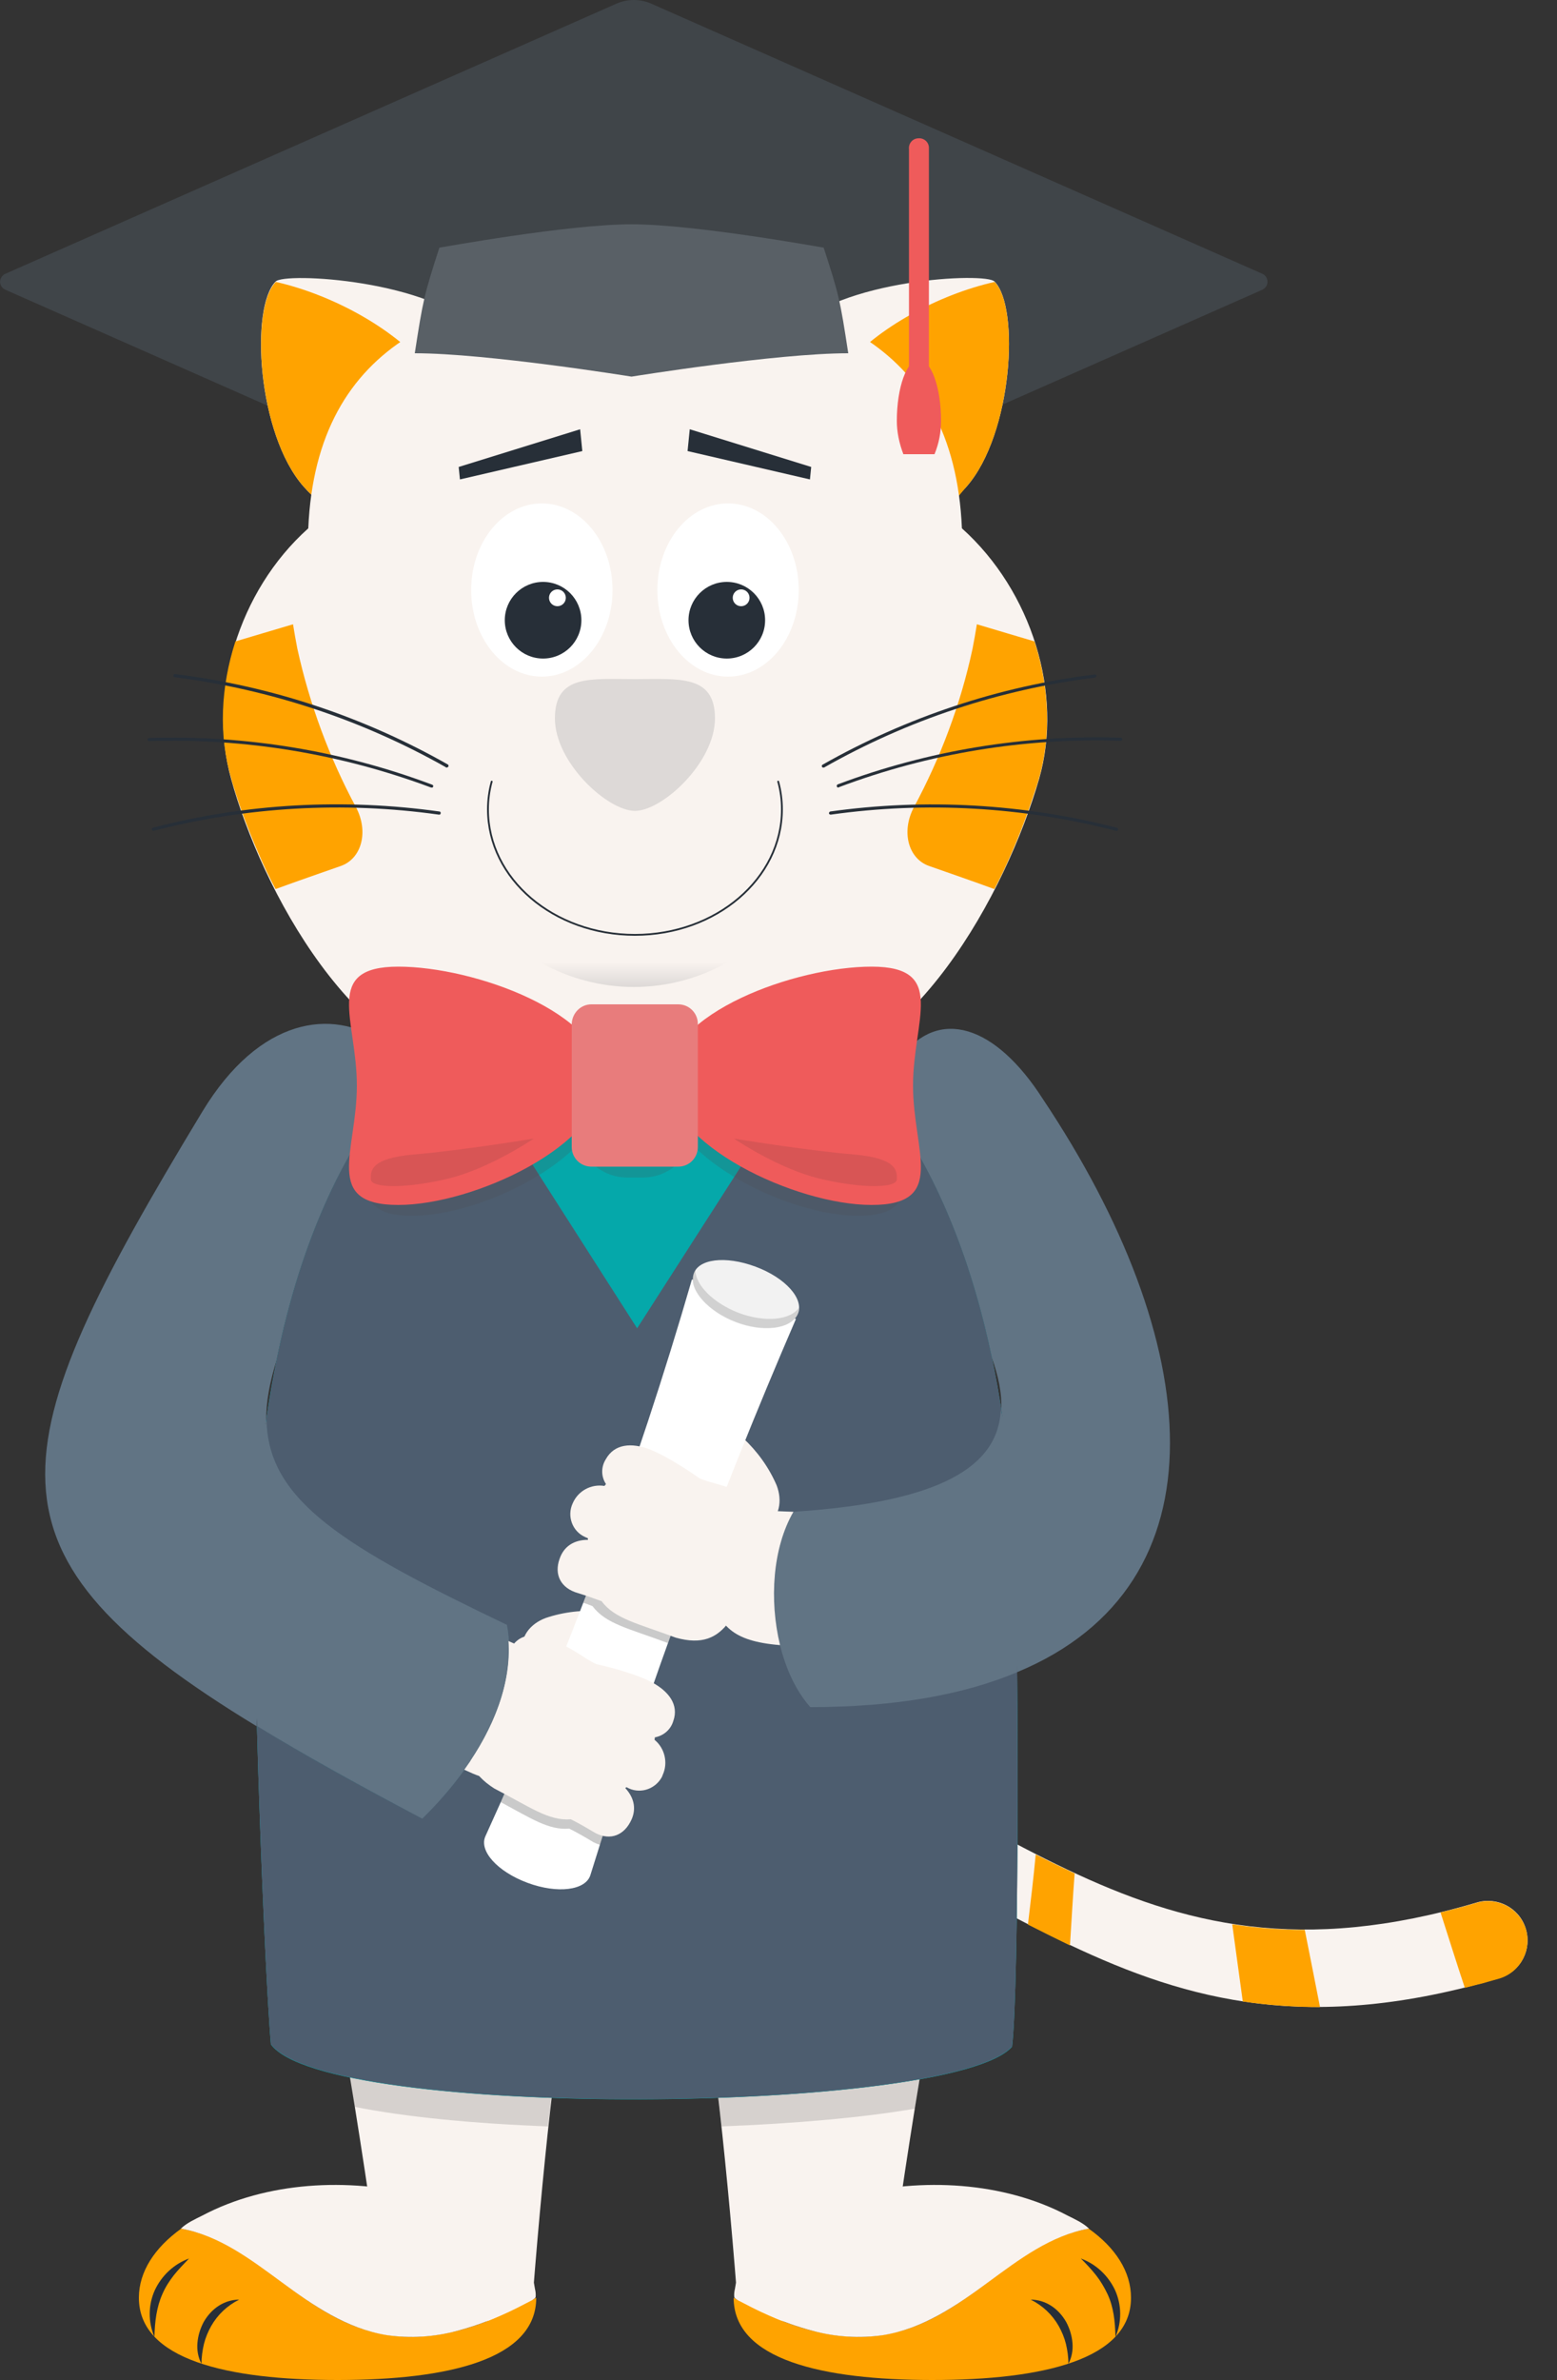 <?xml version="1.0" encoding="utf-8"?>
<!-- Generator: Adobe Illustrator 23.0.3, SVG Export Plug-In . SVG Version: 6.00 Build 0)  -->
<svg version="1.1" id="Layer_1" xmlns="http://www.w3.org/2000/svg" xmlns:xlink="http://www.w3.org/1999/xlink" x="0px" y="0px"
	 viewBox="0 0 500 764" style="enable-background:new 0 0 500 764;" xml:space="preserve">
<rect x="0" y="0" width="500" height="764" fill="#333333" stroke="none"/>
<style type="text/css">
	.st0{fill:#404549;}
	.st1{fill:#617484;}
	.st2{fill:#F9F3EF;}
	.st3{fill:#FFA300;}
	.st4{opacity:0.2;}
	.st5{fill:#4D4D4D;}
	.st6{fill:#272F38;}
	.st7{fill:#4D5D6F;}
	.st8{fill:#05A8AA;}
	.st9{fill:#DDD9D7;}
	.st10{fill:none;stroke:#272F38;stroke-width:0.58;stroke-linecap:round;stroke-miterlimit:10;}
	.st11{fill:url(#SVGID_1_);}
	.st12{fill:#FFFFFF;}
	.st13{fill:#EF5B5B;}
	.st14{fill:#E87C7C;}
	.st15{fill:#D85555;}
	.st16{fill:#F2F2F2;}
	.st17{opacity:0.3;}
	.st18{fill:#596066;}
	.st19{fill:none;}
</style>
<title>Graduate</title>
<path class="st0" d="M405.4,93l-196.2,86.7c-3.6,1.6-7.7,1.6-11.3,0L1.7,93c-1.4-0.6-2.1-2.3-1.4-3.7c0.3-0.6,0.8-1.2,1.4-1.4
	L197.9,1.2c3.6-1.6,7.7-1.6,11.3,0l196.2,86.7c1.4,0.6,2,2.3,1.4,3.7C406.5,92.2,406,92.7,405.4,93z"/>
<path class="st1" d="M129.7,346.3c-18.7,21-32.9,51.3-40.8,90c0,0.1,0,0.1,0,0.1c-2.3,7.3-3.5,13.7-3.4,19.5
	c-1.9,13.3-3.1,26.7-3.5,40.1c-0.4,11.5-0.1,33.7,0.5,58.2C-8.6,498.8-1.7,467,65,356.8c18.5-30.5,41.9-33,57.2-22.6
	C126.1,338.8,128.6,342.6,129.7,346.3z"/>
<path class="st1" d="M326.6,536.8c-0.2-17.4-0.5-32.2-0.8-40.8c-0.6-14.6-2-29.1-4.3-43.6c0.3-5.1-0.9-10.7-3.1-16.9
	c-7.7-36.5-20.9-65.5-38.2-86.2c2.5-3.7,5.6-7.1,9.1-9.9c12.1-16.1,30.3-10.5,45.6,13.4C386.8,430.5,394.6,508.6,326.6,536.8z"/>
<g id="tail">
	<path class="st2" d="M489.9,618.9c2.2,6.7-1.4,13.8-8.1,16c-0.1,0-0.2,0.1-0.3,0.1c-121.1,35.7-156.7-41.6-271.3-68.2
		c-8.8-2-8.9-8.8-8.1-14.2l0,0c0.8-5.4,4.3-13,12.6-10.7c108.5,30,146.4,102.4,259.6,68.8C480.8,608.8,487.8,612.4,489.9,618.9
		L489.9,618.9z"/>
	<path class="st3" d="M500,615.4L500,615.4L500,615.4z"/>
	<path class="st3" d="M500,615.5"/>
	<path class="st3" d="M474.2,610.8c-4,1.2-7.8,2.2-11.6,3.1c2.6,8.1,5.1,16.1,7.8,24.2l0.4-0.1c1.7-0.4,3.4-0.9,5.2-1.3l1.7-0.5
		c1.3-0.4,2.6-0.7,3.9-1.1c6.7-2.1,10.4-9.2,8.4-15.9C487.9,612.6,480.9,608.8,474.2,610.8L474.2,610.8z"/>
	<path class="st3" d="M399.1,642.5c8.2,1.2,16.5,1.8,24.8,1.8c-1.6-8.3-3.3-16.6-4.9-24.8c-7.8,0-15.6-0.6-23.3-1.8
		C396.8,626,398,634.2,399.1,642.5z"/>
	<path class="st3" d="M330.1,617.8c4.5,2.3,9,4.5,13.5,6.7c0.5-7.7,0.9-15.4,1.5-23.1c-4.2-2-8.4-4-12.5-6.1
		C331.9,602.8,331,610.3,330.1,617.8z"/>
	<path class="st3" d="M260.3,583c5.7,2.4,11.2,4.8,16.5,7.3l4-22.3c-5.3-2.7-10.7-5.3-16.4-7.8C263.1,567.8,261.6,575.4,260.3,583z"
		/>
	<path class="st3" d="M216.2,568.3c6.5,1.7,12.8,3.5,18.8,5.4c1.9-7.8,3.8-15.6,5.7-23.3c-5.9-2.2-12.1-4.3-18.5-6.2L216.2,568.3z"
		/>
</g>
<g class="st4">
	<path class="st5" d="M314.8,585.8c-16-8.6-32.7-17.8-51.4-26.2h-33.5c0.3,4.2,0.6,8.5,0.9,12.7c31.6,9.7,57,23,80.7,35.6
		C313.8,601.8,314.8,591.3,314.8,585.8z"/>
</g>
<path class="st2" d="M283.5,745.1h-46.2c-3.3-45.3-9-98.7-12.2-105.9s-13.5-12.4-26.6-13.5c16.5-12.8,75.2-55.2,116.3-55.2
	C298.3,643.1,294.3,671.5,283.5,745.1z"/>
<path class="st3" d="M363.2,737.6c0,19.9-28.5,26.4-63.8,26.4s-63.8-6.5-63.8-26.4c63.8,35.8,77.6-15.7,114-22.2
	C358.2,721.5,363.2,729.2,363.2,737.6z"/>
<path class="st2" d="M349.7,715.4c-12.3,2.2-22.4,9.9-32.2,17.1c-10.3,7.6-21,15-33.9,17.1c-7.6,1.1-15.3,0.6-22.7-1.4
	c-4.8-1.3-9.5-2.9-14-5c-2.6-1.1-5.1-2.4-7.6-3.7c-0.9-0.5-3.2-1.3-3.5-2.1c-0.1-0.9,0-1.8,0.2-2.6c2.4-17.3,22.7-26.3,37.5-30.1
	c22.4-5.7,48.7-4.4,69.3,6.5C345,712.3,347.9,713.6,349.7,715.4z"/>
<path class="st6" d="M343.1,758.8c0-2.1-0.3-4.3-0.8-6.4c-0.5-2-1.3-3.9-2.3-5.7c-2.1-3.7-5.2-6.6-9-8.5c2.3,0,4.6,0.7,6.6,2
	c2,1.3,3.6,3.1,4.8,5.2c1.1,2.1,1.8,4.3,2,6.7C344.6,754.4,344.2,756.7,343.1,758.8z"/>
<path class="st6" d="M358.2,750.2c-0.1-5-0.6-9.7-2.6-13.9c-1-2.1-2.2-4.1-3.6-5.9c-1.5-1.9-3.1-3.6-4.9-5.4
	c4.9,1.8,8.8,5.5,11,10.2C360.2,739.9,360.3,745.3,358.2,750.2z"/>
<g class="st4">
	<path class="st5" d="M225.1,639.2c1.7,3.9,4.2,21.2,6.6,43.4c23.3-0.9,45.2-2.8,62.1-5.7c5.3-32.8,10.7-60.9,21-106.3
		c-41.1,0-99.7,42.4-116.3,55.2C211.6,626.8,221.9,632,225.1,639.2z"/>
</g>
<path class="st2" d="M124.3,745.1h46.2c3.3-45.3,9-98.7,12.2-105.9s13.5-12.4,26.6-13.5c-16.5-12.8-75.2-55.2-116.3-55.2
	C109.5,643.1,113.5,671.5,124.3,745.1z"/>
<path class="st3" d="M44.6,737.6c0,19.9,28.5,26.4,63.8,26.4s63.8-6.5,63.8-26.4c-63.8,35.8-77.6-15.7-114-22.2
	C49.7,721.5,44.6,729.2,44.6,737.6z"/>
<path class="st2" d="M58.1,715.4c12.3,2.2,22.4,9.9,32.2,17.1c10.3,7.6,21,15,33.9,17.1c7.6,1.1,15.3,0.6,22.7-1.4
	c4.8-1.3,9.5-2.9,14-5c2.6-1.1,5.1-2.4,7.6-3.7c0.9-0.5,3.2-1.3,3.5-2.1c0.1-0.9,0-1.8-0.2-2.6c-2.4-17.3-22.7-26.3-37.5-30.1
	c-22.4-5.7-48.7-4.4-69.3,6.5C62.8,712.3,59.9,713.6,58.1,715.4z"/>
<path class="st6" d="M64.7,758.8c0-2.1,0.3-4.3,0.8-6.4c0.5-2,1.3-3.9,2.3-5.7c2.1-3.7,5.2-6.6,9-8.5c-2.3,0-4.6,0.7-6.6,2
	c-2,1.3-3.6,3.1-4.8,5.2c-1.1,2.1-1.8,4.3-2,6.7C63.2,754.4,63.6,756.7,64.7,758.8z"/>
<path class="st6" d="M49.6,750.2c0.1-5,0.7-9.7,2.6-13.9c0.9-2.1,2.2-4.1,3.6-5.9c1.5-1.9,3.2-3.6,4.9-5.4c-4.9,1.8-8.8,5.5-11,10.2
	C47.6,739.9,47.5,745.3,49.6,750.2z"/>
<g class="st4">
	<path class="st5" d="M142.4,584.1c-2.2,2.5-4.5,5-6.9,7.4c-13.7-7.4-26-14.2-37.3-20.7c-1.8-0.2-3.5-0.3-5.3-0.3
		c10.2,45.2,15.7,73.3,20.9,105.8c16.4,3.3,38.5,5.4,62.2,6.3c2.4-22.2,4.9-39.5,6.6-43.4c3.2-7.2,13.5-12.4,26.6-13.5
		C198.9,617.6,171.5,597.6,142.4,584.1z"/>
</g>
<g id="body">
	<path class="st7" d="M325.8,496c1.4,30.8,1.5,142-0.8,161c-18.9,21.7-220.1,23.6-238-0.8c-2.1-23.4-6.2-129.9-5-160.3
		c4.4-117.9,54.3-184.2,121.6-184.2S320.6,377.5,325.8,496z"/>
</g>
<path class="st8" d="M325,657c-18.9,21.7-220.1,23.6-238-0.7c-1.3-14.6-3.4-61.5-4.5-102.1c15,9.1,32.6,18.8,53,29.7
	c19.8-19.3,30.9-42.3,27.2-62.1c-52.2-25-76.9-39.8-77.2-65.8c0.9-6.7,2.1-13.2,3.4-19.5c0,0,0,0,0-0.1c7.9-38.7,22.1-69,40.8-90
	c20.1-22.6,45.4-34.4,73.9-34.4c67.3,0,117,65.7,122.2,184.2C327.1,526.8,327.3,638.1,325,657z"/>
<path class="st7" d="M325.8,496c-3.5-78.8-26.6-134.3-61.6-162.5l-59.6,92.9l-60.1-94c-5.3,4.2-10.3,8.9-14.8,13.9
	c-18.7,21-32.9,51.3-40.8,90c0,0.1,0,0.1,0,0.1c-1.3,6.3-2.4,12.8-3.4,19.5c0.4,26,25,40.8,77.2,65.8c3.8,19.9-7.4,42.8-27.2,62.1
	c-20.4-10.8-38.1-20.6-53-29.7c1.1,40.6,3.2,87.5,4.5,102.1c17.9,24.3,219.1,22.5,238,0.7C327.3,638.1,327.1,526.8,325.8,496z"/>
<g id="head">
	<path class="st2" d="M310.4,156.2c-14.9,16.9-29.2,7.7-44.8-6s-26.5-26.8-11.6-43.7s62.8-19.2,65.4-16.1
		C327.5,98.6,325.2,139.3,310.4,156.2z"/>
	<path class="st3" d="M310.4,156.2c-14.9,16.9-7.8,23.4-44.8-6c-16.2-12.9-9.1-15.1,5.4-32.3c10.8-12.7,30.3-23.3,48.4-27.4
		C327.5,98.6,325.2,139.3,310.4,156.2z"/>
	<path class="st2" d="M97.5,156.2c14.9,16.9,29.2,7.7,44.8-6s26.5-26.8,11.6-43.6S91.1,87.3,88.5,90.4
		C80.3,98.6,82.6,139.3,97.5,156.2z"/>
	<path class="st3" d="M97.5,156.2c14.9,16.9,29.2,7.7,44.8-6s9.1-15.1-5.4-32.3c-10.8-12.7-30.3-23.3-48.3-27.4
		C80.3,98.6,82.6,139.3,97.5,156.2z"/>
	<path class="st2" d="M308.9,169.6c-2.6-60.5-47.5-77.4-104.9-77.4S101.6,109.1,99,169.6c-22.6,20.2-32.3,53.3-24.8,80.4
		c9.6,35,39.8,92.4,82.1,95.2h0.1c6,0,89,0,95.1,0h0.1c41-2.2,71.6-58.8,82.1-95.2C341.5,222.7,331.4,189.8,308.9,169.6z"/>
	<path class="st3" d="M332.2,205.9c-6.3-1.9-10.9-3.2-18.5-5.5c-0.4,2.6-0.9,5.3-1.4,7.9c-3.8,17.7-10.2,34.8-18.8,50.8
		c-4.2,7.9-1.8,16.6,4.9,18.9c8.5,3,12.7,4.4,20.9,7.4c1-1.8,1.9-3.7,2.8-5.5c3.9-8.3,7.3-16.8,10.1-25.5c0.5-1.5,1-2.9,1.4-4.4
		C337.7,236,336.9,220.4,332.2,205.9z"/>
	<path class="st3" d="M75.6,205.9c6.3-1.9,10.8-3.2,18.5-5.5c0.4,2.6,0.9,5.3,1.4,7.9c3.9,17.7,10.2,34.8,18.8,50.8
		c4.2,7.9,1.8,16.6-4.9,18.9c-8.5,3-12.7,4.4-20.9,7.4c-1-1.8-1.9-3.7-2.8-5.5c-3.9-8.3-7.3-16.8-10.1-25.5c-0.4-1.5-1-2.9-1.3-4.4
		C70.1,236,70.9,220.4,75.6,205.9z"/>
	<polygon class="st6" points="220.8,144.8 260.1,153.9 260.5,149.9 221.5,137.8 	"/>
	<path class="st9" d="M229.6,230.6c0,14.2-16.9,29.7-25.7,29.7s-25.7-15.5-25.7-29.7s11.5-12.6,25.7-12.6S229.6,216.5,229.6,230.6z"
		/>
	<path class="st10" d="M249.9,250.9c0.8,2.9,1.2,5.9,1.2,8.9c0,22.2-21.1,40.3-47.2,40.3s-47.2-18-47.2-40.3c0-3,0.4-6,1.2-8.9"/>
	
		<linearGradient id="SVGID_1_" gradientUnits="userSpaceOnUse" x1="203.535" y1="447.18" x2="203.535" y2="455.18" gradientTransform="matrix(1 0 0 -1 0 764)">
		<stop  offset="0" style="stop-color:#DDD9D7"/>
		<stop  offset="1" style="stop-color:#F9F3EF"/>
	</linearGradient>
	<path class="st11" d="M233.8,308.8c-18.8,10.7-41.7,10.7-60.5,0"/>
	<ellipse class="st12" cx="233.8" cy="189.4" rx="22.7" ry="27.8"/>
	<circle class="st6" cx="233.4" cy="199.1" r="12.3"/>
	<circle class="st12" cx="238" cy="191.9" r="2.7"/>
	<polygon class="st6" points="187,144.8 147.7,153.9 147.3,149.9 186.3,137.8 	"/>
	<ellipse class="st12" cx="174" cy="189.4" rx="22.7" ry="27.8"/>
	<circle class="st6" cx="174.4" cy="199.1" r="12.3"/>
	<circle class="st12" cx="179" cy="191.9" r="2.7"/>
	<path class="st6" d="M264.4,246.4c-0.3,0-0.5-0.2-0.5-0.5c0-0.2,0.1-0.3,0.2-0.4c27-15.3,56.7-25.2,87.5-29c0.3,0,0.5,0.2,0.5,0.4
		c0,0.3-0.2,0.5-0.4,0.6c-30.6,3.8-60.2,13.6-87.1,28.9C264.6,246.4,264.5,246.4,264.4,246.4z"/>
	<path class="st6" d="M269.2,252.8c-0.3,0-0.5-0.2-0.5-0.5c0-0.2,0.1-0.4,0.3-0.5c29-10.9,59.9-16,90.9-15c0.3,0,0.5,0.2,0.5,0.5
		s-0.2,0.5-0.5,0.5l0,0c-30.9-1-61.6,4-90.5,14.9C269.3,252.8,269.3,252.8,269.2,252.8z"/>
	<path class="st6" d="M358.5,266.7h-0.1c-29.9-7.7-61-9.5-91.6-5.2c-0.3,0-0.5-0.1-0.6-0.4c0,0,0,0,0,0c0-0.3,0.2-0.5,0.4-0.6
		c30.7-4.3,62-2.5,92,5.2c0.3,0,0.5,0.3,0.4,0.6S358.8,266.8,358.5,266.7L358.5,266.7z"/>
	<path class="st6" d="M143.4,246.4c-0.1,0-0.2,0-0.2-0.1c-26.9-15.2-56.4-25-87.1-28.9c-0.3,0-0.5-0.3-0.4-0.6
		c0-0.3,0.3-0.5,0.6-0.4c30.8,3.8,60.5,13.7,87.5,29c0.2,0.1,0.3,0.4,0.2,0.7c0,0,0,0,0,0C143.7,246.3,143.6,246.4,143.4,246.4z"/>
	<path class="st6" d="M138.6,252.8c-0.1,0-0.1,0-0.2,0c-28.9-10.8-59.7-15.9-90.5-14.9c-0.3,0-0.5-0.2-0.5-0.5
		c0-0.3,0.2-0.5,0.5-0.5c0,0,0,0,0,0c31-1,61.9,4.1,90.9,15c0.3,0.1,0.4,0.4,0.3,0.6C139,252.8,138.8,252.9,138.6,252.8L138.6,252.8
		z"/>
	<path class="st6" d="M49.3,266.7c-0.3,0-0.5-0.2-0.6-0.4c0-0.3,0.2-0.5,0.4-0.6c30-7.8,61.3-9.5,92-5.2c0.3,0,0.5,0.3,0.4,0.6
		c0,0.3-0.2,0.4-0.5,0.4c0,0,0,0-0.1,0c-30.6-4.3-61.7-2.5-91.6,5.2L49.3,266.7z"/>
</g>
<g id="bow_tie">
	<g class="st4">
		<path class="st5" d="M275.6,313.7c-17,0-42.6,8.1-54.9,20.8c-2.8-5.2-8.1-8.5-14-8.5h-5.5c-5.9,0.1-11.2,3.4-14,8.5
			c-12.3-12.7-37.9-20.8-54.9-20.8c-23.1,0-12.6,17.1-12.6,38.3s-10.5,38.3,12.6,38.3c16.5,0,41-9.9,53.7-23.3
			c2.3,6.5,8.3,10.9,15.2,11h5.5c6.9-0.1,12.9-4.5,15.2-11c12.7,13.4,37.3,23.3,53.7,23.3c23.1,0,12.6-17.1,12.6-38.3
			S298.7,313.7,275.6,313.7z"/>
	</g>
	<path class="st13" d="M293.2,348.5c0,21.1,11.1,38.3-13.3,38.3s-65.7-19.4-65.7-40.5s41.3-36,65.7-36S293.2,327.3,293.2,348.5z"/>
	<path class="st13" d="M114.6,348.5c0,21.1-11.1,38.3,13.3,38.3s65.7-19.4,65.7-40.5s-41.3-36-65.7-36S114.6,327.3,114.6,348.5z"/>
	<path class="st14" d="M189.9,322.4h27.9c3.5,0,6.3,2.8,6.3,6.3v39.5c0,3.5-2.8,6.3-6.3,6.3h-27.9c-3.5,0-6.3-2.8-6.3-6.3v-39.5
		C183.7,325.2,186.5,322.4,189.9,322.4z"/>
	<path class="st15" d="M288,378.6c-0.1,2.8-11.1,3-24.6-0.2s-27.7-12.9-27.7-12.9s23.1,3.8,38.5,5.1
		C288,371.8,288.1,375.8,288,378.6z"/>
	<path class="st15" d="M119.1,378.6c0.1,2.8,11.1,3,24.6-0.2s27.7-12.9,27.7-12.9s-23.1,3.8-38.5,5.1
		C119,371.8,119,375.8,119.1,378.6z"/>
</g>
<path class="st1" d="M326.6,536.8c-17.1,7.2-39.1,11.2-66.4,11.2c-13-14.7-15.6-44.9-5.4-62.7c47.4-3.1,65.8-14.5,66.6-32.9
	c2.2,14.4,27.4,12.6,28,27.2C349.9,488.3,326.5,519.5,326.6,536.8z"/>
<path class="st2" d="M249.7,485.1c-13,4.5-29.6,5.3-21.9,26.8c3.6,9.8,6.9,14.9,22.7,16.2c-3.5-14.4-2.4-31.2,4.3-42.8"/>
<path class="st2" d="M249.4,476.8c-2.5-5.8-6.2-10.9-10.8-15.2c-3.9-3.4-8.8-3.1-12.5,0.1l0,0c-3.7,3.2-4.6,8-1.2,11.5
	s8.1,9,10.2,13.6s6.4,6.5,10.8,3.3l0,0C250.4,487,251.3,481.8,249.4,476.8z"/>
<path class="st2" d="M175.2,519.4c5.9-2,12.2-2.7,18.5-2.1c5.1,0.7,8.1,4.5,8.3,9.4l0,0c0.1,4.9-2.9,8.8-7.7,8.6s-12.1,0-16.9,1.5
	s-9.1-0.4-9.7-5.8l0,0C166.9,525.4,170.2,521.3,175.2,519.4z"/>
<path class="st12" d="M222.2,410.7c-17.7,61.1-39.9,120.8-66.3,178.7c-2.2,4.7,3.8,11.4,13.5,15s18.7,2.4,20.2-2.5
	c18.8-60.6,40.8-120.2,66-178.5L222.2,410.7z"/>
<path class="st16" d="M256.2,421.8c-2.1,4.8-11,5.9-19.9,2.5s-15-10.2-13.6-15.2s10.2-6.1,19.9-2.5S258.3,417,256.2,421.8z"/>
<g class="st4">
	<path class="st5" d="M237.1,421.4c-8-3.1-13.8-8.9-13.8-13.7c-0.3,0.4-0.5,0.9-0.7,1.5c-1.3,5,4.8,11.8,13.6,15.2
		s17.8,2.3,19.9-2.5c0.3-0.7,0.4-1.4,0.4-2.1C253.9,423.8,245.5,424.6,237.1,421.4z"/>
</g>
<g class="st17">
	<path class="st5" d="M208.8,542.9c-4.4-2.3-11.9-4.5-17.8-5.8c-1.7-0.8-3.3-1.8-4.8-2.8c-2-1.3-3.8-2.3-5.5-3.1
		c-6.3,15.8-13,31.6-19.9,47.3c9.7,5.2,15.5,9.1,22,8.5c2.6,1.3,5,2.7,7,3.9c0.9,0.6,1.9,1,2.9,1.3c5.2-16.5,10.6-32.8,16.3-49.1
		L208.8,542.9z"/>
</g>
<path class="st2" d="M216.2,552.6"/>
<path class="st2" d="M209.3,540c-4.4-2.3-11.9-4.5-17.8-5.8c-1.7-0.8-3.3-1.8-4.8-2.8c-19.3-12.3-21.8-4.1-24.9,1.6
	c-9.7,20.6-17.8,31.7-3.1,41.1c11.4,5.9,17.5,10.5,24.6,9.9c2.6,1.3,5,2.7,7,3.9c4.9,3.1,9.6,1.7,12.1-3c2.1-3.8,1.4-7.7-1.6-10.9
	c0.1-0.1,0.2-0.2,0.4-0.3c3.9,2.3,8.9,0.9,11.2-3c0.2-0.3,0.3-0.6,0.4-0.9c1.8-3.9,0.7-8.6-2.6-11.3c0-0.3,0.1-0.5,0.1-0.8
	c2.8-0.5,5.1-2.5,5.9-5.2C218.1,547.2,214.7,542.9,209.3,540z"/>
<path class="st2" d="M212.8,569.9"/>
<path class="st2" d="M202.4,585L202.4,585L202.4,585z"/>
<path class="st2" d="M202.5,585"/>
<g class="st17">
	<path class="st5" d="M215.6,555.5"/>
</g>
<g class="st17">
	<path class="st5" d="M212.3,572.8"/>
</g>
<g class="st17">
	<path class="st5" d="M201.9,587.8L201.9,587.8L201.9,587.8z"/>
</g>
<g class="st17">
	<path class="st5" d="M202,587.9"/>
</g>
<g class="st17">
	<path class="st5" d="M227.2,477.8c-1.8-0.5-3.6-1.1-5.3-1.7c-4.9-3.5-11.6-7.6-16.2-9.3c-0.3-0.1-0.7-0.2-1-0.3
		c-5.5,16.1-11.3,32.1-17.4,48c1,0.3,2,0.7,3,1.1c4.2,5.7,11.8,7.2,23.8,11.7l0.4,0.1c5.8-16,11.8-31.9,18-47.8
		C230.9,478.9,229.2,478.3,227.2,477.8z"/>
</g>
<path class="st2" d="M230,476.3c-1.8-0.5-3.6-1-5.3-1.7c-4.9-3.5-11.6-7.6-16.2-9.4c-5.7-2.1-11.2-1.8-14,3.3
	c-1.5,2.4-1.5,5.5,0.1,7.9c-0.2,0.2-0.3,0.4-0.5,0.6c-4.3-0.7-8.5,1.6-10.2,5.6c-1.9,4.1-0.1,9,4,10.8c0.3,0.1,0.6,0.3,0.9,0.4
	c0,0.2,0,0.3,0,0.5c-4.4,0-7.7,2-9.1,6.1c-1.8,5,0.3,9.4,5.9,11c2.3,0.7,4.9,1.6,7.6,2.6c4.2,5.7,11.8,7.2,23.8,11.7
	c16.8,4.7,19.7-8.8,28.5-29.8C247.6,489.8,252,482.4,230,476.3z"/>
<path class="st2" d="M194.5,468.5"/>
<path class="st2" d="M183.8,482.7C183.4,483,183.6,482.8,183.8,482.7z"/>
<path class="st2" d="M179.5,500.3"/>
<path class="st2" d="M179.6,500.3h-0.1H179.6z"/>
<g class="st17">
	<path class="st5" d="M191.7,470"/>
</g>
<g class="st17">
	<path class="st5" d="M181,484.1C180.7,484.5,180.9,484.3,181,484.1z"/>
</g>
<g class="st17">
	<path class="st5" d="M176.7,501.8"/>
</g>
<g class="st17">
	<path class="st5" d="M176.9,501.8h-0.1H176.9z"/>
</g>
<path class="st1" d="M135.6,583.8c-20.4-10.8-38.1-20.6-53-29.7c-0.7-24.5-35.2-57.6-34.7-69.1c0.5-13.4,35.8-15.9,37.7-29.2
	c0.4,26,25,40.8,77.2,65.8C166.5,541.5,155.3,564.5,135.6,583.8z"/>
<path class="st2" d="M176.8,532.7c-4.7-2-9.2-4-13.5-5.9c0.9,13.3-4.4,27.7-14.2,41.3l2.9,1.3C176.4,579.7,187.7,542.3,176.8,532.7z
	"/>
<path class="st18" d="M272.4,113.4c-23.2,0-69.6,7.5-69.6,7.5s-46.4-7.5-69.6-7.5c2.6-16.9,3-18.8,7.9-33.9c0.3,0,41.1-7.5,61.7-7.5
	s61.4,7.5,61.7,7.5C269.4,94.5,269.8,96.4,272.4,113.4z"/>
<line class="st19" x1="295.1" y1="47.9" x2="295.1" y2="117.3"/>
<path class="st13" d="M295.1,120.9c-1.9-0.1-3.3-1.7-3.2-3.6V47.9c-0.2-1.8,1.1-3.4,2.9-3.5c1.8-0.2,3.4,1.1,3.5,2.9
	c0,0.2,0,0.4,0,0.6v69.5C298.4,119.2,297,120.8,295.1,120.9z"/>
<path class="st13" d="M300.1,145.8c1.4-3.4,2.1-7,2.1-10.7c0-10.8-3.2-19.6-7.1-19.6s-7.1,8.8-7.1,19.6c0,3.7,0.8,7.3,2.1,10.7
	L300.1,145.8z"/>
</svg>
